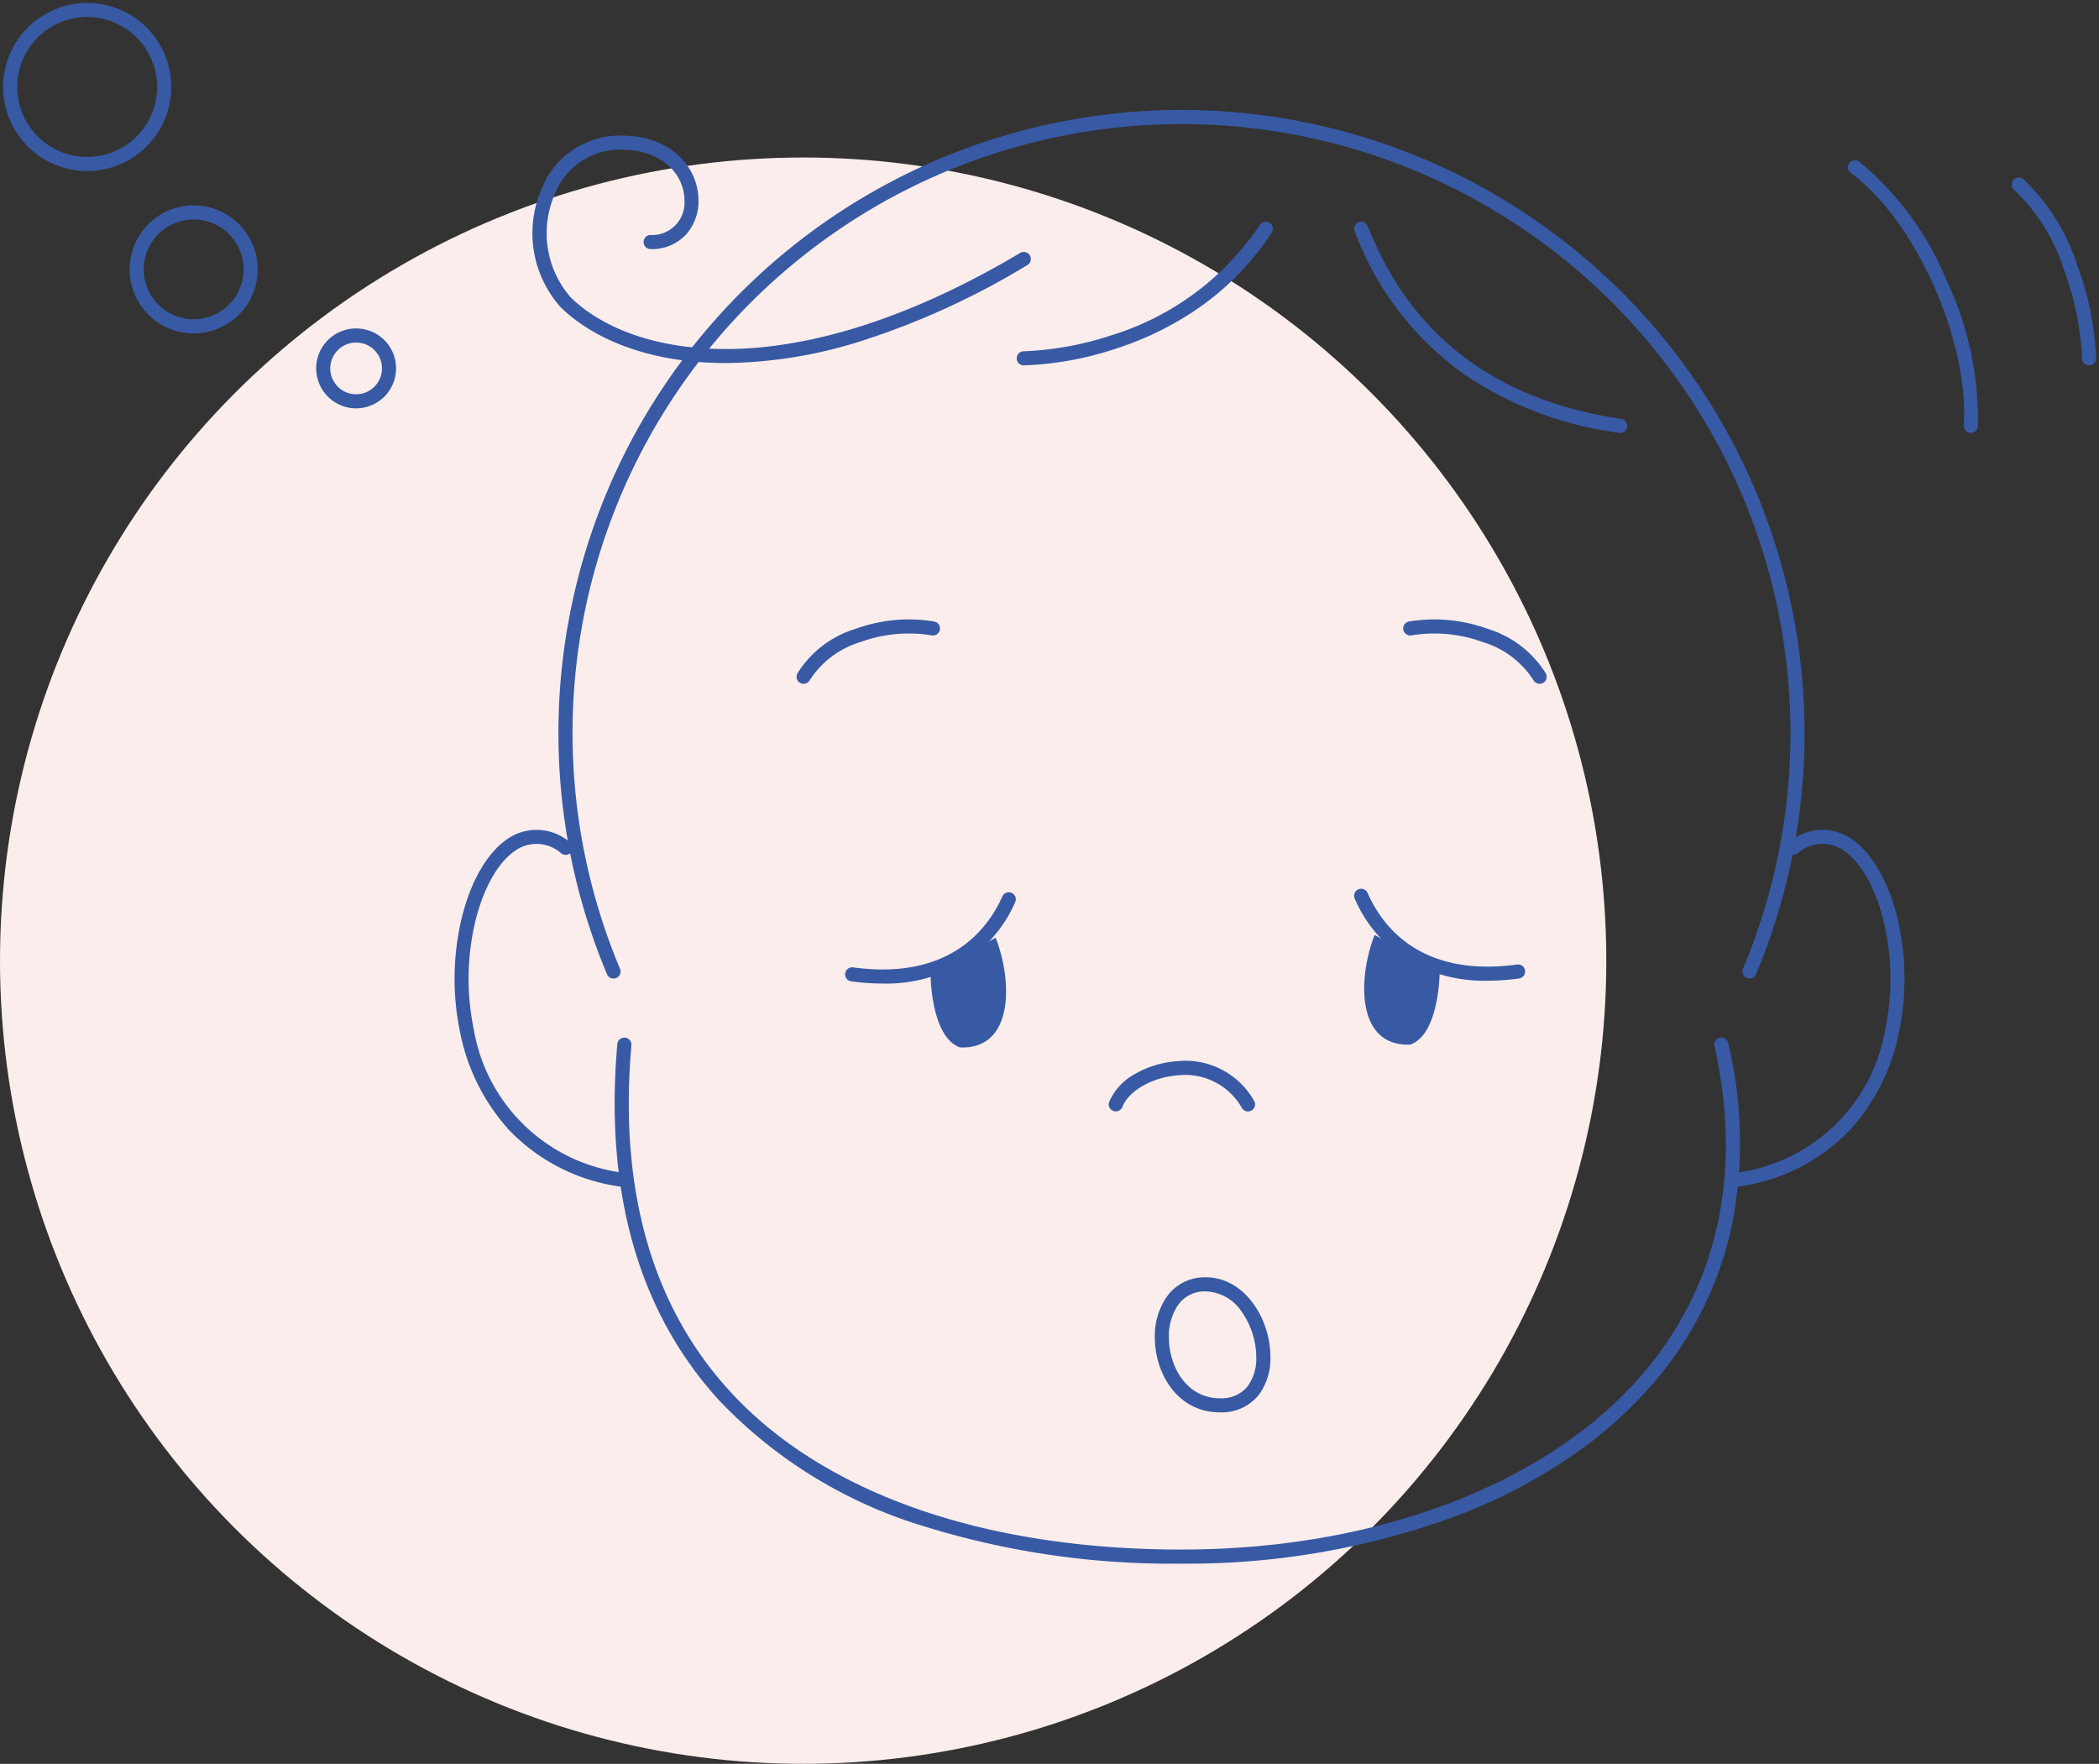 <svg xmlns="http://www.w3.org/2000/svg" xmlns:xlink="http://www.w3.org/1999/xlink" width="148.966" height="125.178" viewBox="0 0 148.966 125.178"><rect x="0" y="0" width="148.966" height="125.178" fill="#333333" stroke="none"/><defs><clipPath id="a"><rect width="148.949" height="111.178" fill="none"></rect></clipPath></defs><g transform="translate(-680 -1902.822)"><circle cx="57" cy="57" r="57" transform="translate(680 1914)" fill="#faedeb"></circle><g transform="translate(680.017 1902.822)"><g transform="translate(0 0)" clip-path="url(#a)"><path d="M112.4,67.024a.5.5,0,0,1-.461-.694,43.219,43.219,0,1,0-79.7,0,.5.5,0,1,1-.922.388,44.219,44.219,0,1,1,81.541,0A.5.5,0,0,1,112.4,67.024Z" transform="translate(11.746 2.424)" fill="#385aa5"></path><path d="M70.921,89.263a59.18,59.18,0,0,1-18.136-2.608,33.355,33.355,0,0,1-14.64-8.936c-5.738-6.259-8.183-14.781-7.265-25.331a.5.5,0,0,1,1,.087C30.984,62.733,33.341,71,38.882,77.043c6.634,7.235,18.012,11.22,32.039,11.22,14.257,0,26.7-4.909,33.282-13.13,4.91-6.132,6.48-13.945,4.542-22.592a.5.5,0,1,1,.976-.219,30.161,30.161,0,0,1,.239,13.03,24.987,24.987,0,0,1-4.976,10.406,29.8,29.8,0,0,1-6.321,5.83,38.756,38.756,0,0,1-8.072,4.228A55.039,55.039,0,0,1,70.921,89.263Z" transform="translate(12.914 21.708)" fill="#385aa5"></path><path d="M34.519,66.832a.5.5,0,0,1-.08-.006,13.457,13.457,0,0,1-7.914-4.016,14.478,14.478,0,0,1-3.487-6.981,18.6,18.6,0,0,1,.169-8.25c.657-2.566,1.856-4.565,3.289-5.485a3.626,3.626,0,0,1,4.329.279.5.5,0,1,1-.593.805,2.622,2.622,0,0,0-3.2-.243c-1.223.785-2.265,2.568-2.861,4.892a17.582,17.582,0,0,0-.159,7.8A12.334,12.334,0,0,0,34.6,65.838a.5.5,0,0,1-.079.994Z" transform="translate(9.588 17.389)" fill="#385aa5"></path><path d="M87.187,66.832a.5.5,0,0,1-.079-.994A12.334,12.334,0,0,0,97.689,55.624a17.582,17.582,0,0,0-.159-7.8c-.6-2.323-1.638-4.106-2.861-4.892a2.622,2.622,0,0,0-3.2.243.5.5,0,0,1-.593-.805,3.626,3.626,0,0,1,4.329-.279c1.433.92,2.632,2.919,3.289,5.485a18.6,18.6,0,0,1,.169,8.25,14.478,14.478,0,0,1-3.487,6.981,13.457,13.457,0,0,1-7.914,4.016A.5.5,0,0,1,87.187,66.832Z" transform="translate(36.098 17.389)" fill="#385aa5"></path><path d="M51.371,21.173a.5.5,0,0,1,0-1,22.585,22.585,0,0,0,6.222-1.134A19.636,19.636,0,0,0,68.12,11.217a.5.5,0,1,1,.838.545,19.362,19.362,0,0,1-5.339,5.449A22.4,22.4,0,0,1,57.869,20,23.121,23.121,0,0,1,51.371,21.173Z" transform="translate(21.269 4.757)" fill="#385aa5"></path><path d="M86.677,25.963a.5.5,0,0,1-.074-.005,25.474,25.474,0,0,1-10.817-4.034,21.723,21.723,0,0,1-7.939-10.251.5.5,0,1,1,.931-.364c3.034,7.754,9.08,12.35,17.971,13.661a.5.5,0,0,1-.072.995Z" transform="translate(28.283 4.757)" fill="#385aa5"></path><path d="M40.29,22.8h-.108c-6.94-.029-10.445-2.79-11.631-3.975a7.883,7.883,0,0,1-1.369-8.313A5.958,5.958,0,0,1,32.9,6.66c3.575,0,5.445,2.321,5.445,4.614a3.539,3.539,0,0,1-.867,2.384,3.294,3.294,0,0,1-2.529,1.055.5.5,0,0,1,0-1,2.294,2.294,0,0,0,2.4-2.439c0-1.8-1.527-3.614-4.445-3.614A4.963,4.963,0,0,0,28.107,10.9a6.944,6.944,0,0,0,1.152,7.223c1.1,1.1,4.359,3.654,10.928,3.682,6.2.027,13.458-2.332,20.985-6.819a.5.5,0,1,1,.512.859,54.74,54.74,0,0,1-11.919,5.434A32.669,32.669,0,0,1,40.29,22.8Z" transform="translate(11.211 2.965)" fill="#385aa5"></path><path d="M101.3,27.237h-.033a.5.5,0,0,1-.467-.531c.385-5.99-3.42-14.517-7.983-17.889a.5.5,0,1,1,.594-.8,21.489,21.489,0,0,1,6.123,8.294A23.224,23.224,0,0,1,101.8,26.769.5.5,0,0,1,101.3,27.237Z" transform="translate(38.554 3.484)" fill="#385aa5"></path><path d="M106.3,22.1a.5.5,0,0,1-.5-.5,20.233,20.233,0,0,0-1.268-6.239,13.226,13.226,0,0,0-3.538-5.708.5.5,0,0,1,.631-.776,14.416,14.416,0,0,1,3.848,6.145A21.282,21.282,0,0,1,106.8,21.6.5.5,0,0,1,106.3,22.1Z" transform="translate(41.944 3.835)" fill="#385aa5"></path><path d="M5.465-.5A5.965,5.965,0,1,1-.5,5.465,5.972,5.972,0,0,1,5.465-.5Zm0,10.93A4.965,4.965,0,1,0,.5,5.465,4.971,4.971,0,0,0,5.465,10.43Z" transform="translate(0.707 0.707)" fill="#385aa5"></path><path d="M10.893,10.161A4.543,4.543,0,1,1,6.349,14.7,4.548,4.548,0,0,1,10.893,10.161Zm0,8.085A3.543,3.543,0,1,0,7.349,14.7,3.547,3.547,0,0,0,10.893,18.246Z" transform="translate(2.836 4.414)" fill="#385aa5"></path><path d="M18.545,22.007a2.835,2.835,0,1,1,2.835-2.835A2.837,2.837,0,0,1,18.545,22.007Zm0-4.669a1.835,1.835,0,1,0,1.835,1.835A1.836,1.836,0,0,0,18.545,17.338Z" transform="translate(6.712 6.972)" fill="#385aa5"></path><path d="M40.32,35.515a.5.5,0,0,1-.44-.737,7.381,7.381,0,0,1,4.113-3.16,11.045,11.045,0,0,1,5.6-.525.5.5,0,1,1-.184.983,10.018,10.018,0,0,0-5.078.483,6.5,6.5,0,0,0-3.572,2.693A.5.5,0,0,1,40.32,35.515Z" transform="translate(16.694 13.016)" fill="#385aa5"></path><path d="M79.952,35.515a.5.5,0,0,1-.441-.263,6.5,6.5,0,0,0-3.572-2.693,10.018,10.018,0,0,0-5.078-.483.5.5,0,1,1-.184-.983,11.045,11.045,0,0,1,5.6.525,7.381,7.381,0,0,1,4.113,3.16.5.5,0,0,1-.44.737Z" transform="translate(29.3 13.016)" fill="#385aa5"></path><path d="M55.99,56.681a.5.5,0,0,1-.467-.68,4.154,4.154,0,0,1,1.833-1.977,6.956,6.956,0,0,1,2.942-.9,5.6,5.6,0,0,1,5.509,2.812.5.5,0,0,1-.868.5,4.633,4.633,0,0,0-4.565-2.311c-1.793.136-3.477,1.1-3.917,2.242A.5.5,0,0,1,55.99,56.681Z" transform="translate(23.181 22.193)" fill="#385aa5"></path><path d="M61.421,63.961c2.742,0,4.584,2.923,4.584,5.654a4.294,4.294,0,0,1-.842,2.711,3.362,3.362,0,0,1-2.743,1.22c-3,0-4.618-2.744-4.618-5.326a4.9,4.9,0,0,1,.869-2.911A3.294,3.294,0,0,1,61.421,63.961Zm1,8.585a2.367,2.367,0,0,0,1.961-.843A3.315,3.315,0,0,0,65,69.615a5.658,5.658,0,0,0-1.014-3.182,3.189,3.189,0,0,0-2.57-1.472,2.3,2.3,0,0,0-1.948.945A3.9,3.9,0,0,0,58.8,68.22C58.8,70.317,60.07,72.546,62.42,72.546Z" transform="translate(24.139 26.689)" fill="#385aa5"></path><path d="M77.269,50.979A10.643,10.643,0,0,1,71.412,49.4a9.576,9.576,0,0,1-3.558-4.224.5.5,0,1,1,.915-.4c1.008,2.291,3.725,5.993,10.6,5.052a.5.5,0,0,1,.136.991A16.488,16.488,0,0,1,77.269,50.979Z" transform="translate(28.283 18.623)" fill="#385aa5"></path><path d="M69.2,46.924c-1.2,3.039-1.325,7.944,2.531,7.787,2.086-.757,2.086-5.191,2.086-5.191Z" transform="translate(28.342 19.428)" fill="#385aa5"></path><path d="M44.922,51.122a16.5,16.5,0,0,1-2.232-.158.5.5,0,0,1,.135-.991c6.872.939,9.59-2.763,10.6-5.054a.5.5,0,0,1,.915.4,9.583,9.583,0,0,1-3.558,4.224A10.648,10.648,0,0,1,44.922,51.122Z" transform="translate(17.703 18.681)" fill="#385aa5"></path><path d="M51.31,47.065c1.2,3.039,1.325,7.944-2.531,7.787-2.087-.757-2.087-5.191-2.087-5.191Z" transform="translate(19.332 19.486)" fill="#385aa5"></path></g></g></g></svg>